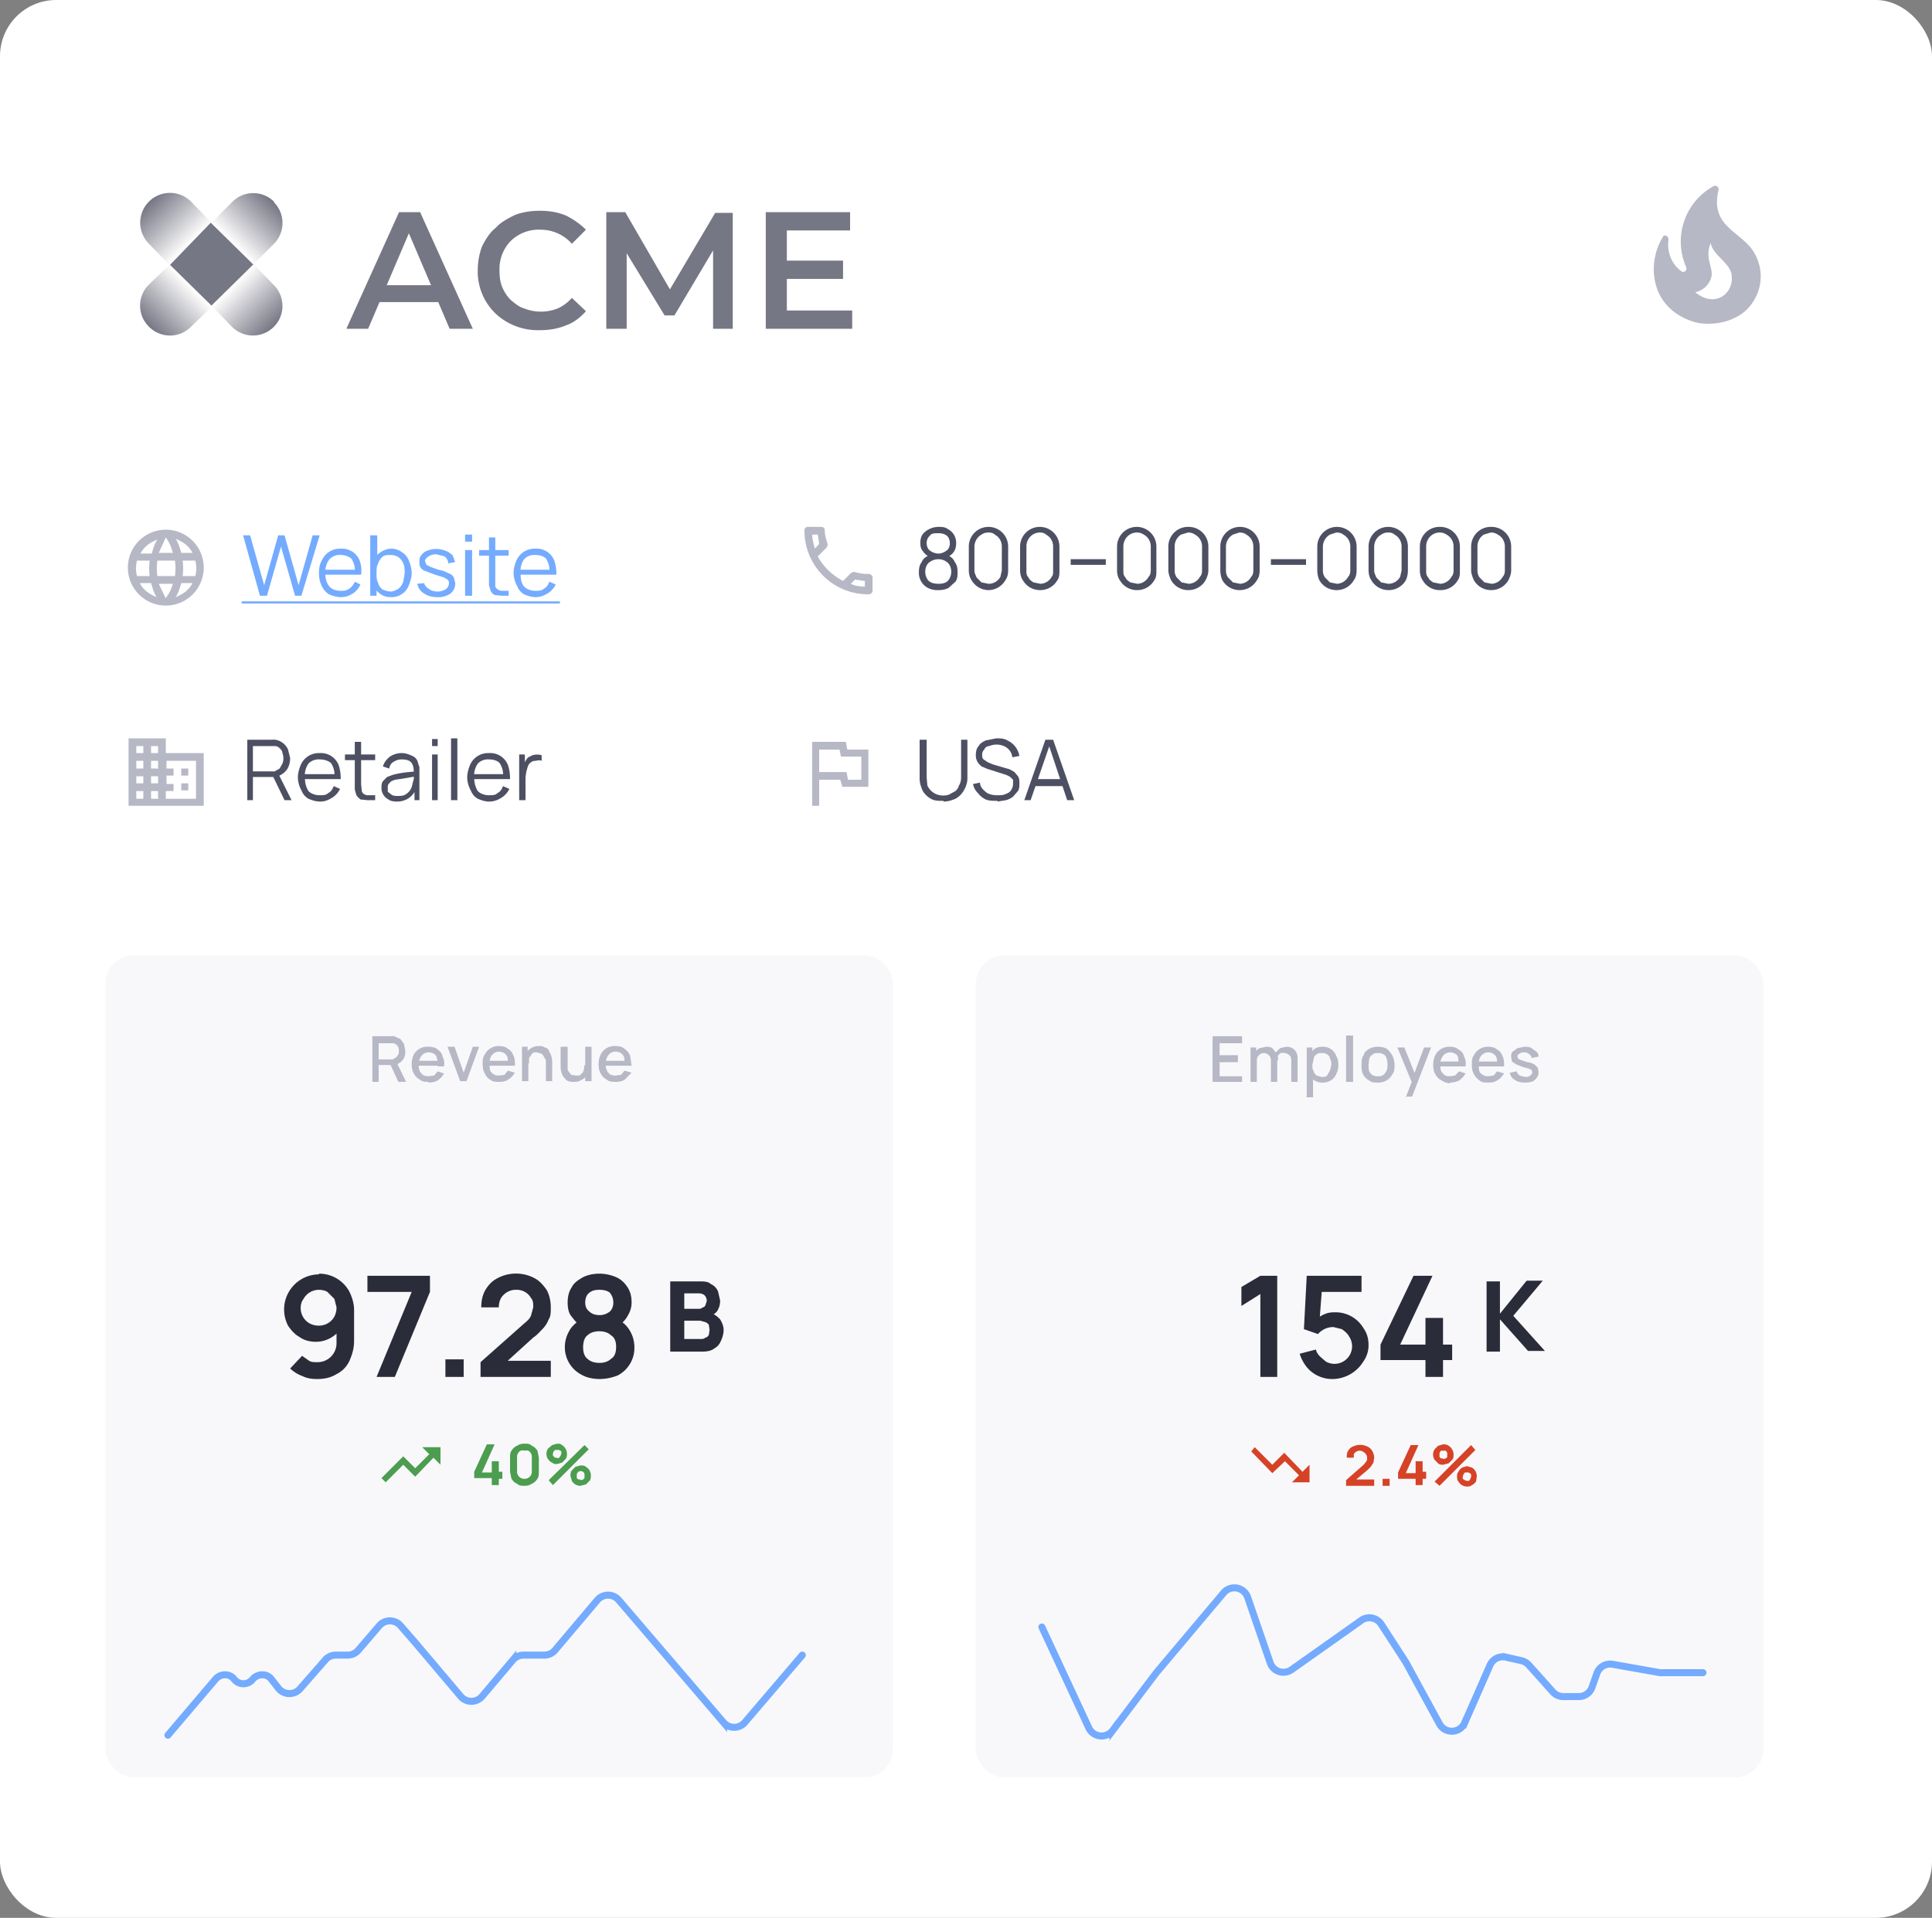 <svg width="275" height="273" fill="none" xmlns="http://www.w3.org/2000/svg"><rect width="100%" height="100%" fill="#808080" stroke="none"/><rect width="275" height="273" rx="8" fill="#fff"/><g clip-path="url(#a)"><path d="M250.1 36.8c-1.5-3.9-6.8-4-5.5-9.7a.5.5 0 0 0-.7-.6A9 9 0 0 0 240 38c.2.5-.3.9-.7.6-1.7-1.3-2-3.2-1.8-4.5 0-.5-.6-.8-.8-.4a9 9 0 0 0-1.3 5c.3 5.4 4.8 7 6.5 7.3 2.3.3 4.8-.2 6.6-1.8 2-1.9 2.7-4.8 1.6-7.4Zm-8.8 4.8a3 3 0 0 0 2.3-2.2c.3-1.3-1-2.7-.1-4.8.3 1.8 3 2.9 3 4.8.2 2.4-2.4 4.5-5.2 2.2Z" fill="#B7B8C5"/></g><g clip-path="url(#b)"><path d="M23.6 75.4a5.4 5.4 0 1 0 0 10.8 5.4 5.4 0 0 0 0-10.8Zm3.8 3.3h-1.6c-.2-.7-.4-1.4-.8-2 1 .4 1.9 1 2.4 2Zm-3.8-2.2c.5.7.8 1.4 1 2.2h-2l1-2.2ZM19.5 82a4.4 4.4 0 0 1 0-2.2h1.8a8.9 8.9 0 0 0 0 2.2h-1.8Zm.4 1h1.6c.2.7.4 1.4.8 2-1-.4-1.9-1-2.4-2Zm1.6-4.2H20c.5-1 1.4-1.6 2.4-2-.4.6-.6 1.3-.8 2Zm2.1 6.4-1-2.1h2c-.2.7-.5 1.4-1 2Zm1.3-3.2h-2.5a7.9 7.9 0 0 1 0-2.2h2.5a7.8 7.8 0 0 1 0 2.2Zm.1 3c.4-.6.6-1.3.8-2h1.6c-.5 1-1.4 1.6-2.4 2Zm1-3a8.9 8.9 0 0 0 0-2.2h1.8a4.4 4.4 0 0 1 0 2.2H26Z" fill="#B7B8C5"/></g><path d="m37 84.8-2.4-8.6h1l2 7.1 2-7.1h.9l2 7.1 2-7.1h1l-2.6 8.6H42l-2-7-2 7h-1Zm11.5.2c-.6 0-1.2-.2-1.7-.4-.4-.3-.8-.7-1-1.2a4 4 0 0 1-.4-1.8c0-.7.1-1.3.4-1.8a2.8 2.8 0 0 1 2.7-1.7 2.7 2.7 0 0 1 2.7 1.7c.2.6.3 1.2.2 2h-.9v-.3a3 3 0 0 0-.5-2c-.4-.3-.9-.5-1.5-.5a2 2 0 0 0-1.6.6 3 3 0 0 0-.6 2c0 .8.2 1.4.6 1.9.4.4.9.6 1.6.6.4 0 .8 0 1.2-.3.3-.2.6-.5.8-1l.8.4a3 3 0 0 1-1.1 1.3c-.5.3-1 .5-1.7.5ZM46 81.8v-.7h5v.7h-5Zm9.7 3.2a2.5 2.5 0 0 1-2.5-1.7c-.2-.5-.3-1.1-.3-1.7 0-.7.1-1.3.3-1.8.2-.5.6-1 1-1.2.4-.3 1-.5 1.5-.5.6 0 1.1.2 1.5.5.5.3.8.7 1 1.2.2.5.4 1.1.4 1.8 0 .6-.2 1.2-.4 1.7a2.6 2.6 0 0 1-2.5 1.7Zm-3-.2v-8.6h1v3.7h-.1v4.9h-.8Zm2.9-.6c.4 0 .8-.2 1.1-.4.3-.2.5-.5.7-1l.2-1.2c0-.5 0-1-.2-1.4a2 2 0 0 0-.7-.9c-.3-.2-.7-.3-1.1-.3-.5 0-.9 0-1.2.3a2 2 0 0 0-.6 1c-.2.3-.2.7-.2 1.3 0 .5 0 1 .2 1.3.1.4.3.7.6 1 .3.1.7.3 1.2.3Zm6.6.8c-.7 0-1.4-.2-1.8-.5a2 2 0 0 1-1-1.4l1-.1c0 .3.3.6.6.8.4.3.8.4 1.3.4a2 2 0 0 0 1.1-.3c.3-.2.5-.5.5-.9 0-.2 0-.3-.2-.5l-.5-.3-1.3-.4-1.3-.5c-.4-.1-.6-.3-.7-.5-.2-.2-.2-.5-.2-.8 0-.4 0-.7.3-1 .2-.3.5-.5.8-.6a3.4 3.4 0 0 1 2.6 0c.4.1.7.4 1 .6l.4 1-1 .2c0-.4-.2-.7-.5-1l-1.2-.3a2 2 0 0 0-1.1.3c-.3.2-.5.4-.5.7l.2.5.6.3 1.1.4c.6.1 1.1.3 1.4.5.4.1.6.3.8.6l.2.8c0 .6-.2 1.1-.7 1.5a3 3 0 0 1-1.9.5Zm4-8v-.9h1v1h-1Zm0 7.8v-6.5h1v6.5h-1Zm6.2 0h-1l-1-.1c-.3-.2-.5-.4-.6-.7l-.2-.7v-6.8h.9v6a32.4 32.4 0 0 0 0 1c.2.4.5.5.8.6h1.1v.7Zm-4.2-5.7v-.8h4.2v.8h-4.2Zm8 5.9c-.6 0-1.1-.2-1.6-.4-.5-.3-.8-.7-1-1.2a4 4 0 0 1-.5-1.8c0-.7.2-1.3.4-1.8a2.8 2.8 0 0 1 2.7-1.7 2.7 2.7 0 0 1 2.7 1.7c.2.6.3 1.2.3 2h-1v-.3a3 3 0 0 0-.5-2c-.3-.3-.8-.5-1.5-.5a2 2 0 0 0-1.6.6 3 3 0 0 0-.5 2c0 .8.1 1.4.5 1.9.4.4 1 .6 1.6.6.5 0 .9 0 1.2-.3.4-.2.6-.5.8-1l.9.4a3 3 0 0 1-1.2 1.3c-.5.3-1 .5-1.7.5Zm-2.4-3.2v-.7h4.9v.7h-5ZM34.4 85.6h45.3v.3H34.4v-.3Z" fill="#74ABFF"/><g clip-path="url(#c)"><path d="m116.4 76 .2 1.4-.6.7a8 8 0 0 1-.4-2h.8Zm5.3 6.5 1.4.2v.8c-.7 0-1.4-.1-2-.4l.6-.6Zm-4.8-7.5H115c-.3 0-.5.2-.5.5 0 5 4 9.1 9.1 9.1.3 0 .6-.2.6-.5v-1.9c0-.3-.3-.5-.6-.5a6.1 6.1 0 0 1-2-.3l-.4.1-1.2 1.2c-1.5-.8-2.8-2-3.6-3.5l1.2-1.2c.2-.2.2-.4.2-.6-.2-.6-.4-1.2-.4-1.9 0-.3-.2-.5-.5-.5Z" fill="#B7B8C5"/></g><path d="M133.6 84a3 3 0 0 1-1.5-.3 2.4 2.4 0 0 1-1.3-2.3c0-.6.1-1 .4-1.4.2-.5.6-.8 1.2-1v.3a2 2 0 0 1-1-.8c-.3-.3-.4-.7-.4-1.2s.1-.9.3-1.2c.3-.4.6-.6 1-.8a3 3 0 0 1 1.3-.3c.4 0 .9 0 1.3.3a2.2 2.2 0 0 1 1.2 2c0 .5-.1.9-.3 1.2a2 2 0 0 1-1 .8V79c.5.2.9.5 1.1 1 .3.4.4.8.4 1.4 0 .5 0 1-.3 1.4l-1 .9a3 3 0 0 1-1.4.3Zm0-.9c.5 0 1-.1 1.3-.4.3-.3.5-.8.5-1.3 0-.6-.2-1-.5-1.3a2 2 0 0 0-1.3-.5c-.6 0-1 .2-1.4.5-.3.3-.5.7-.5 1.3 0 .5.2 1 .5 1.3.4.3.8.4 1.4.4Zm0-4.3c.4 0 .8-.2 1.1-.4.3-.2.5-.6.5-1 0-.6-.2-1-.5-1.2-.3-.2-.7-.3-1.1-.3-.5 0-1 0-1.2.3-.3.3-.5.6-.5 1.1 0 .5.2.9.5 1.1.3.2.7.4 1.2.4Zm7.1 5.2a2.8 2.8 0 0 1-2.4-1.4c-.3-.4-.4-1-.4-1.4v-3.4a2.8 2.8 0 0 1 2.8-2.8 2.8 2.8 0 0 1 2.8 2.8v3.4c0 .5-.1 1-.4 1.4a2.8 2.8 0 0 1-2.4 1.4Zm0-.9a1.9 1.9 0 0 0 1.7-1l.2-.9v-3.4a1.9 1.9 0 0 0-1-1.7c-.2-.2-.5-.3-.9-.3s-.7.1-1 .3a2 2 0 0 0-1 1.7v3.4c0 .4.2.7.3 1l.7.7 1 .2Zm7.3.9a2.8 2.8 0 0 1-2.4-1.4c-.3-.4-.4-1-.4-1.4v-3.4A2.8 2.8 0 0 1 148 75a2.8 2.8 0 0 1 2.8 2.8v3.4c0 .5 0 1-.3 1.4A2.8 2.8 0 0 1 148 84Zm0-.9a1.9 1.9 0 0 0 1.7-1c.2-.2.2-.5.2-.9v-3.4a1.9 1.9 0 0 0-1-1.7c-.2-.2-.5-.3-.9-.3-.3 0-.7.1-1 .3a2 2 0 0 0-.9 1.7v3.4c0 .4 0 .7.3 1 .1.3.4.5.7.7l1 .2Zm4.4-2.7v-.8h5v.8h-5Zm9.4 3.6a2.8 2.8 0 0 1-2.4-1.4c-.3-.4-.4-1-.4-1.4v-3.4a2.8 2.8 0 0 1 2.8-2.8 2.8 2.8 0 0 1 2.8 2.8v3.4c0 .5 0 1-.3 1.4a2.8 2.8 0 0 1-2.5 1.4Zm0-.9a1.9 1.9 0 0 0 1.7-1c.2-.2.3-.5.3-.9v-3.4a1.9 1.9 0 0 0-1-1.7c-.3-.2-.6-.3-1-.3-.3 0-.7.1-1 .3a2 2 0 0 0-.9 1.7v3.4c0 .4 0 .7.3 1 .1.3.4.5.7.7l1 .2Zm7.4.9a2.8 2.8 0 0 1-2.5-1.4c-.2-.4-.4-1-.4-1.4v-3.4a2.8 2.8 0 0 1 2.9-2.8 2.8 2.8 0 0 1 2.8 2.8v3.4c0 .5-.2 1-.4 1.4a2.8 2.8 0 0 1-2.4 1.4Zm0-.9a1.9 1.9 0 0 0 1.6-1c.2-.2.3-.5.3-.9v-3.4a1.9 1.9 0 0 0-1-1.7c-.3-.2-.6-.3-1-.3l-1 .3a2 2 0 0 0-.9 1.7v3.4c0 .4.1.7.3 1l.7.7 1 .2Zm7.3.9a2.8 2.8 0 0 1-2.5-1.4c-.2-.4-.3-1-.3-1.4v-3.4a2.8 2.8 0 0 1 2.8-2.8 2.8 2.8 0 0 1 2.8 2.8v3.4c0 .5-.1 1-.4 1.4a2.8 2.8 0 0 1-2.4 1.4Zm0-.9a1.9 1.9 0 0 0 1.6-1c.2-.2.3-.5.3-.9v-3.4a1.9 1.9 0 0 0-1-1.7c-.2-.2-.6-.3-1-.3l-.9.3a2 2 0 0 0-1 1.7v3.4c0 .4.1.7.3 1l.7.7 1 .2Zm4.4-2.7v-.8h5v.8h-5Zm9.4 3.6a2.8 2.8 0 0 1-2.5-1.4c-.2-.4-.3-1-.3-1.4v-3.4a2.8 2.8 0 0 1 2.8-2.8 2.8 2.8 0 0 1 2.8 2.8v3.4c0 .5-.1 1-.4 1.4a2.8 2.8 0 0 1-2.4 1.4Zm0-.9a1.9 1.9 0 0 0 1.6-1c.2-.2.3-.5.3-.9v-3.4a1.9 1.9 0 0 0-1-1.7c-.2-.2-.6-.3-1-.3l-.9.3a2 2 0 0 0-1 1.7v3.4c0 .4.1.7.3 1l.7.7 1 .2Zm7.3.9a2.8 2.8 0 0 1-2.4-1.4c-.3-.4-.4-1-.4-1.4v-3.4a2.8 2.8 0 0 1 2.8-2.8 2.8 2.8 0 0 1 2.8 2.8v3.4c0 .5-.1 1-.3 1.4a2.8 2.8 0 0 1-2.5 1.4Zm0-.9a1.9 1.9 0 0 0 1.7-1l.2-.9v-3.4a1.9 1.9 0 0 0-1-1.7c-.2-.2-.5-.3-.9-.3s-.7.1-1 .3a2 2 0 0 0-1 1.7v3.4c0 .4.2.7.3 1l.7.7 1 .2Zm7.3.9a2.8 2.8 0 0 1-2.4-1.4c-.3-.4-.4-1-.4-1.4v-3.4A2.8 2.8 0 0 1 205 75a2.8 2.8 0 0 1 2.8 2.8v3.4c0 .5 0 1-.3 1.4a2.8 2.8 0 0 1-2.5 1.4Zm0-.9a1.9 1.9 0 0 0 1.7-1c.2-.2.3-.5.3-.9v-3.4a1.9 1.9 0 0 0-1-1.7c-.3-.2-.6-.3-1-.3-.3 0-.7.1-1 .3a2 2 0 0 0-.9 1.7v3.4c0 .4 0 .7.3 1 .1.3.4.5.7.7l1 .2Zm7.4.9a2.8 2.8 0 0 1-2.5-1.4c-.2-.4-.4-1-.4-1.4v-3.4a2.8 2.8 0 0 1 2.9-2.8 2.8 2.8 0 0 1 2.8 2.8v3.4c0 .5-.2 1-.4 1.4a2.8 2.8 0 0 1-2.4 1.4Zm0-.9a1.9 1.9 0 0 0 1.6-1c.2-.2.3-.5.3-.9v-3.4a1.9 1.9 0 0 0-1-1.7c-.3-.2-.6-.3-1-.3l-1 .3a2 2 0 0 0-.9 1.7v3.4c0 .4.1.7.3 1l.7.7 1 .2Z" fill="#4D5062"/><g clip-path="url(#d)"><path d="M23.6 107.2v-2.1h-5.3v9.6H29v-7.5h-5.4Zm-3.2 6.5h-1v-1.1h1v1Zm0-2.2h-1v-1h1v1Zm0-2.1h-1v-1.1h1v1Zm0-2.2h-1v-1h1v1Zm2.2 6.5h-1.1v-1.1h1v1Zm0-2.2h-1.1v-1h1v1Zm0-2.1h-1.1v-1.1h1v1Zm0-2.2h-1.1v-1h1v1Zm5.3 6.5h-4.3v-1.1h1.1v-1h-1v-1.2h1v-1h-1v-1.1h4.2v5.4Zm-1-4.3h-1.1v1h1v-1Zm0 2.1h-1.1v1h1v-1Z" fill="#B7B8C5"/></g><path d="M35.2 113.9v-8.6h3.4a3.7 3.7 0 0 1 .6 0 2.4 2.4 0 0 1 1.8 1.4l.3 1.2c0 .7-.2 1.3-.5 1.7-.4.5-.9.8-1.5 1H36v3.3h-.9Zm5.3 0-1.7-3.5.8-.3 1.9 3.8h-1Zm-4.4-4.1h2.5a3 3 0 0 0 .5 0l.7-.4.4-.7a2.1 2.1 0 0 0 0-1.5c0-.3-.2-.5-.4-.7-.2-.2-.4-.3-.7-.3h-.3a3 3 0 0 0-.2 0H36v3.6Zm9.5 4.3c-.7 0-1.2-.2-1.7-.4-.5-.3-.8-.7-1-1.2a4 4 0 0 1-.5-1.8c0-.7.2-1.3.4-1.8a2.8 2.8 0 0 1 2.7-1.7 2.7 2.7 0 0 1 2.7 1.7c.2.6.3 1.2.3 2h-.9v-.3a3 3 0 0 0-.5-2c-.4-.3-.9-.5-1.6-.5a2 2 0 0 0-1.6.6 3 3 0 0 0-.5 2c0 .8.2 1.4.5 1.9.4.4 1 .6 1.6.6.5 0 .9 0 1.2-.3.4-.2.6-.5.8-1l.9.4a3 3 0 0 1-1.2 1.3c-.5.3-1 .5-1.6.5Zm-2.5-3.2v-.7h5v.7h-5Zm10.3 3h-1.1l-1-.1c-.2-.2-.5-.4-.6-.7l-.2-.7v-6.8h.9v6a32.4 32.4 0 0 0 .1 1c.1.4.4.5.7.6h1.2v.7Zm-4.3-5.7v-.8h4.3v.8H49Zm7.4 5.9c-.5 0-1-.1-1.2-.3a1.8 1.8 0 0 1-1-1.6c0-.4 0-.7.2-1l.6-.6.8-.3a12.5 12.5 0 0 1 2.3-.4l1-.1-.3.2c0-.7-.1-1.2-.4-1.5-.3-.3-.7-.4-1.4-.4a2 2 0 0 0-1 .3c-.4.2-.6.5-.7 1l-.9-.3c.2-.6.5-1 1-1.4a3 3 0 0 1 1.7-.5c.6 0 1 .2 1.5.4.4.2.7.5.8 1l.2.6v4.7H59v-1.6h.2c-.2.6-.6 1-1 1.3a3 3 0 0 1-1.7.5Zm0-.8c.5 0 .9 0 1.2-.2a2 2 0 0 0 1-1.5l.2-.7v-.5l.3.1a51 51 0 0 1-3 .5l-.5.2-.4.4a1 1 0 0 0-.1.6v.5l.5.4c.3.2.5.2.9.2Zm5-7.1v-1h.8v1h-.9Zm0 7.7v-6.5h.8v6.5h-.9Zm2.7 0v-8.8h.9v8.8h-.9Zm5.4.2c-.6 0-1.1-.2-1.6-.4-.5-.3-.8-.7-1-1.2a4 4 0 0 1-.5-1.8c0-.7.2-1.3.4-1.8a2.8 2.8 0 0 1 2.7-1.7 2.7 2.7 0 0 1 2.7 1.7c.2.6.3 1.2.3 2h-1v-.3a3 3 0 0 0-.5-2c-.3-.3-.8-.5-1.5-.5a2 2 0 0 0-1.6.6 3 3 0 0 0-.5 2c0 .8.2 1.4.5 1.9.4.4 1 .6 1.6.6.5 0 .9 0 1.2-.3.4-.2.6-.5.8-1l.9.4a3 3 0 0 1-1.2 1.3c-.5.3-1 .5-1.7.5Zm-2.4-3.2v-.7h5v.7h-5Zm6.7 3v-6.5h.8v1.6l-.1-.2a2.2 2.2 0 0 1 .6-1l.6-.3a2.4 2.4 0 0 1 1.3 0v.8c-.2-.1-.5-.1-.8 0-.2 0-.5 0-.7.2-.3.2-.4.4-.5.7l-.2.7-.1.8v3.2h-.9Z" fill="#4D5062"/><g clip-path="url(#e)"><path d="m119.5 106.7.2 1h2.9v3.3h-1.9l-.2-1.1h-3.9v-3.2h3Zm.9-1.1h-4.8v9.1h1V111h3l.3 1h3.7v-5.3h-3l-.2-1.1Z" fill="#B7B8C5"/></g><path d="M134.3 114c-.7 0-1.3 0-1.8-.3a3 3 0 0 1-1.2-1.2c-.2-.5-.4-1-.4-1.7v-5.5h1v5.4l.1 1.1a2.4 2.4 0 0 0 1.4 1.3 2.6 2.6 0 0 0 1.7 0l.9-.5c.2-.2.4-.4.5-.8.2-.3.3-.7.3-1.1v-5.4h.9v5.5c0 .6-.2 1.2-.5 1.7a3 3 0 0 1-1.2 1.2c-.5.2-1 .4-1.7.4Zm7.7 0c-.6 0-1.2 0-1.7-.2-.4-.2-.8-.5-1.1-.9-.4-.4-.6-.8-.7-1.3l1-.2c0 .6.4 1 .9 1.4.4.3 1 .4 1.6.4.4 0 .8 0 1.2-.2.3-.1.6-.3.7-.5.2-.3.3-.6.3-1v-.5l-.4-.4a3.4 3.4 0 0 0-.9-.4l-2.2-.7a4 4 0 0 1-.7-.3c-.2 0-.4-.2-.6-.4a1.8 1.8 0 0 1-.5-1.3c0-.5.1-1 .4-1.3.2-.4.6-.6 1-.8l1.5-.3c.6 0 1.1 0 1.6.3a3 3 0 0 1 1.7 2.2l-1 .2a2 2 0 0 0-1.2-1.6 2.7 2.7 0 0 0-2.1 0c-.3 0-.6.2-.7.5-.2.2-.3.4-.3.7 0 .3 0 .5.2.7l.6.4.7.3 1.7.5.7.2.7.4.5.6c.2.3.2.6.2 1s0 .8-.2 1.1l-.7.8a3 3 0 0 1-1 .5l-1.2.2Zm3.8-.1 3-8.6h1.1l3 8.6h-1l-2.7-8.1h.3l-2.8 8.1h-1Zm1.3-2v-1h4.5v1H147Z" fill="#4D5062"/><path d="m49.3 46.8 7.5-16.6h3l7.5 16.6H64l-6.4-15h1.2l-6.4 15h-3.2Zm3.5-3.8.8-2.4h9l.8 2.4H52.8Zm24 4a8.8 8.8 0 0 1-6.3-2.4 8.3 8.3 0 0 1-2.5-6c0-1.3.2-2.4.6-3.5.5-1 1.1-2 2-2.7.7-.8 1.7-1.3 2.7-1.8 1-.4 2.3-.6 3.5-.6 1.4 0 2.6.2 3.8.7 1 .5 2 1.2 2.8 2l-2 2a5.9 5.9 0 0 0-4.4-2 5.7 5.7 0 0 0-4.3 1.6 5.7 5.7 0 0 0-1.6 4.2c0 .9.1 1.7.4 2.4.3.7.7 1.3 1.2 1.8.6.5 1.2 1 1.9 1.2a6.5 6.5 0 0 0 4.8 0 6 6 0 0 0 2-1.5l2 1.9c-.8.9-1.7 1.6-2.8 2-1.2.5-2.4.7-3.8.7Zm9.5-.2V30.2H89L96 42.3h-1.3l7.1-12h2.5v16.5h-2.8v-12h.5l-6 10.1h-1.4l-6.1-10h.7v11.9h-3Zm25.5-9.7h8.2v2.6h-8.2V37Zm.2 7.1h9.3v2.6H109V30.2H121v2.6h-9v11.4ZM36 37.6l-6-5.9-5.8 6 5.9 5.8 6-5.9Z" fill="#767784"/><path d="M39 28.8a4.2 4.2 0 0 1 0 5.9l-3 3-5.9-6 3-3a4.2 4.2 0 0 1 5.9 0Z" fill="url(#f)"/><path d="m30.1 43.5 6-5.9 2.9 3a4.2 4.2 0 0 1-6 5.9l-2.9-3Z" fill="url(#g)"/><path d="m30.1 31.7-6 6-2.9-3a4.2 4.2 0 0 1 6-6l2.9 3Z" fill="url(#h)"/><path d="M21.2 46.5a4.2 4.2 0 0 1 0-6l3-2.9 6 6-3 2.9a4.2 4.2 0 0 1-6 0Z" fill="url(#i)"/><rect x="15" y="136" width="112.1" height="117" rx="4" fill="#F8F8FB"/><path d="m60.1 206 1 1-2 2-1.7-1.7-3.1 3.1.6.6 2.5-2.5 1.7 1.7 2.6-2.7 1 1V206H60ZM70 211.4v-1h-2.5v-.9l1.8-3.9h1.1l-1.8 4H70V208h1v1.5h.5v1H71v.9h-1ZM74.7 211.5c-.5 0-.8 0-1.1-.3-.3-.1-.6-.4-.8-.7l-.2-1v-2c0-.3 0-.7.2-1 .2-.3.5-.6.8-.7.3-.2.6-.3 1-.3.5 0 .8 0 1.1.3.3.1.6.4.8.7l.2 1v2c0 .3 0 .7-.2 1-.2.3-.5.6-.8.7-.3.2-.6.3-1 .3Zm0-1a1 1 0 0 0 1-1v-2a1 1 0 0 0-.5-1 1 1 0 0 0-.5 0 1 1 0 0 0-.6 0 1 1 0 0 0-.5 1v2a1 1 0 0 0 1 1ZM78.7 211.4l-.6-.7 5.1-5 .6.6-5 5Zm4 .1a1.4 1.4 0 0 1-1.3-.7l-.2-.7c0-.3 0-.5.2-.8l.5-.5.7-.2c.3 0 .6 0 .8.2a1.4 1.4 0 0 1 .7 1.3c0 .2 0 .5-.2.7l-.5.5-.8.2Zm0-.8.3-.1.2-.2v-.6a.6.6 0 0 0-.6-.4l-.3.1-.2.3v.6l.2.2h.3Zm-3.4-2.3c-.3 0-.5 0-.7-.2-.3-.1-.4-.3-.6-.5a1.4 1.4 0 0 1 0-1.5l.6-.5.7-.2c.2 0 .5 0 .7.2a1.5 1.5 0 0 1 .7 1.2c0 .3 0 .5-.2.8l-.5.5-.7.2Zm0-.8.3-.1.2-.3.1-.3v-.3l-.3-.2H79l-.2.2-.1.3v.3l.3.3h.3Z" fill="#4C9D4F"/><path d="m23.9 247 6.8-8c.7-.8 2-.8 2.6 0v0c.7.9 2 .9 2.7 0v0c.7-.8 2-.8 2.6 0l1.1 1.4a2 2 0 0 0 3 0l3.5-4a2 2 0 0 1 1.6-.8h1.7a2 2 0 0 0 1.5-.7l3-3.5a2 2 0 0 1 3 0l2 2.3 6.6 7.8a2 2 0 0 0 3 0l4.4-5.2a2 2 0 0 1 1.6-.7h2.8a2 2 0 0 0 1.6-.7l6-7.1a2 2 0 0 1 3.1 0l14.9 17.4a2 2 0 0 0 3 0l8.2-9.6" stroke="#74ABFF" stroke-linecap="round"/><rect x="138.9" y="136" width="112.1" height="117" rx="4" fill="#F8F8FB"/><path d="m183.9 211 1-1-2-2-1.8 1.7-3-3.1.5-.6 2.5 2.5 1.7-1.7 2.6 2.7 1-1v2.5h-2.5ZM191.6 211.5v-.8l2.5-2.2.4-.5a1 1 0 0 0-.4-1.3 1 1 0 0 0-.5-.2 1 1 0 0 0-.9.5v.5h-1c0-.4 0-.7.2-1 .2-.3.4-.5.7-.6a2.3 2.3 0 0 1 2 0c.3.1.6.4.7.6.2.3.3.7.3 1l-.1.7-.4.6a8 8 0 0 1-.5.5l-1.8 1.5v-.2h2.8v.9h-4Zm5.2 0v-1h1v1h-1Zm4.7 0v-1H199v-.9l1.8-3.9h1.1l-1.8 4h1.4V208h1v1.5h.5v1h-.5v.9h-1Zm3.4 0-.7-.6 5.2-5.2.6.7-5.1 5.1Zm4 .1a1.4 1.4 0 0 1-1.3-.7c-.2-.2-.2-.5-.2-.7 0-.3 0-.5.2-.7.1-.3.3-.4.5-.6l.7-.2.7.2a1.4 1.4 0 0 1 .7 1.3l-.1.7c-.2.2-.3.4-.6.5-.2.2-.4.2-.7.2Zm0-.8h.2l.2-.3.1-.3v-.3a.6.6 0 0 0-.6-.3h-.3l-.2.3-.1.3v.3l.3.2.3.1Zm-3.5-2.3c-.2 0-.5 0-.7-.2l-.5-.5a1.4 1.4 0 0 1 0-1.5l.5-.5.7-.2c.3 0 .5 0 .8.2a1.5 1.5 0 0 1 .7 1.3c0 .2 0 .5-.2.7l-.5.5-.8.2Zm0-.8.4-.1.2-.2v-.6l-.2-.3h-.7l-.2.3v.6l.2.2h.3Z" fill="#D64226"/><path d="M242.4 238.1h-5.8a2 2 0 0 1-.3 0l-6.8-1.2a2 2 0 0 0-2.2 1.3l-.7 2a2 2 0 0 1-2 1.3h-2a2 2 0 0 1-1.6-.7l-3.4-3.8a2 2 0 0 0-1-.6l-2.2-.5a2 2 0 0 0-2.3 1.1l-3.6 8.2a2 2 0 0 1-3.6.2l-4.8-8.8-3.5-5.4a2 2 0 0 0-2.9-.5l-9.9 7a2 2 0 0 1-3-1l-3.2-9.3a2 2 0 0 0-3.4-.7l-9.6 11.4-6.2 8.2a2 2 0 0 1-3.4-.3l-6.7-14.4" stroke="#74ABFF" stroke-linecap="round"/><path d="M53 154v-6.5h2.6a3.7 3.7 0 0 1 .5 0l.9.4.5.7.2 1c0 .5-.1 1-.4 1.3-.3.4-.7.6-1.2.7h-2.2v2.4h-1Zm3.7 0-1.2-2.6.9-.3 1.4 2.9h-1Zm-2.8-3.2h1.6a2.4 2.4 0 0 0 .4 0l.5-.3.3-.4a1.6 1.6 0 0 0 0-1 1 1 0 0 0-.3-.4 1 1 0 0 0-.5-.2h-2v2.3ZM61 154c-.4 0-.9 0-1.2-.3-.4-.2-.7-.5-.9-.9-.2-.3-.3-.8-.3-1.3s.1-1 .3-1.4A2.2 2.2 0 0 1 61 149c.5 0 1 .1 1.3.4.3.2.6.5.7 1 .2.4.3.9.2 1.4h-.9v-.3c0-.6-.1-1-.3-1.3-.2-.2-.5-.4-1-.4-.4 0-.8.2-1 .5a2 2 0 0 0-.4 1.3c0 .5.1 1 .4 1.2.2.3.6.4 1 .4l.8-.1.5-.6.9.3c-.2.4-.5.7-.9 1-.4.2-.8.3-1.3.3Zm-1.7-2.3v-.7h3.5v.7h-3.5Zm6.2 2.2-1.8-4.9h1l1.3 3.7 1.3-3.7h.9l-1.8 4.9h-1Zm5.6.1c-.5 0-1 0-1.3-.3-.4-.2-.6-.5-.8-.9-.2-.3-.3-.8-.3-1.3s0-1 .3-1.4a2.2 2.2 0 0 1 2-1.2c.5 0 1 .1 1.3.4.4.2.6.5.8 1 .2.4.2.9.2 1.4h-1v-.3c0-.6 0-1-.3-1.3-.2-.2-.5-.4-1-.4-.4 0-.7.2-1 .5a2 2 0 0 0-.3 1.3c0 .5 0 1 .3 1.2.3.3.6.4 1 .4l.8-.1.5-.6 1 .3c-.3.4-.5.7-1 1-.3.2-.7.3-1.2.3Zm-1.7-2.3v-.7h3.4v.7h-3.4Zm8.3 2.2v-3l-.3-.5a1 1 0 0 0-.3-.4l-.7-.2H76a1 1 0 0 0-.4.4l-.3.4v.8l-.7-.3c0-.4.1-.8.3-1.1.1-.4.4-.6.7-.8.3-.2.7-.3 1.1-.3.3 0 .6 0 .8.2.3 0 .5.2.6.4l.3.6a3 3 0 0 1 .2 1.1v2.7h-1Zm-3.4 0v-4.9h.8v1.4h.1v3.5h-1Zm7.4.1a2 2 0 0 1-.8-.1c-.3-.1-.4-.3-.6-.5a2 2 0 0 1-.3-.5 3 3 0 0 1-.2-1.2v-2.7h1v3c0 .2 0 .4.2.6l.3.4.7.1h.5l.3-.3c.2-.1.2-.3.3-.5l.1-.7.6.2c0 .4 0 .8-.3 1.2-.1.3-.4.6-.7.7-.3.2-.6.3-1 .3Zm1.6-.1v-4.9h.9v4.9h-.9Zm4.4.1c-.5 0-1 0-1.3-.3-.4-.2-.7-.5-.9-.9-.2-.3-.3-.8-.3-1.3s.1-1 .3-1.4a2.2 2.2 0 0 1 2.1-1.2c.5 0 1 .1 1.3.4.3.2.6.5.8 1l.2 1.4h-1v-.3c0-.6 0-1-.3-1.3-.2-.2-.5-.4-1-.4-.4 0-.8.2-1 .5a2 2 0 0 0-.4 1.3c0 .5.2 1 .4 1.2.2.3.6.4 1 .4l.8-.1.5-.6 1 .3-1 1c-.3.2-.8.3-1.2.3Zm-1.8-2.3v-.7h3.5v.7h-3.5Z" fill="#B7B8C5"/><path d="M45.4 181.3a4.9 4.9 0 0 1 4.3 2.5c.4.8.7 1.7.7 2.7v4.4c0 1.1-.3 2-.7 2.9-.4.8-1 1.4-1.8 1.8-.8.5-1.7.7-2.8.7-.7 0-1.4-.1-2-.4a5 5 0 0 1-1.8-1.1L43 193l1 .7c.3.2.7.2 1.1.2a2.7 2.7 0 0 0 2.8-2.8V189l.4.4A4.3 4.3 0 0 1 45 191c-.9 0-1.7-.2-2.4-.7-.7-.4-1.2-1-1.6-1.6a5 5 0 0 1 4.4-7.3Zm0 2.3a2.5 2.5 0 0 0-2.2 1.3c-.3.4-.4.8-.4 1.3a2.5 2.5 0 0 0 1.3 2.2c.4.2.8.3 1.3.3a2.5 2.5 0 0 0 2.2-1.3c.2-.4.3-.8.3-1.3l-.3-1.2-1-1c-.3-.2-.8-.3-1.2-.3Zm8.2 12.4 5-12.1h-6.3v-2.3h8.9v2.3l-5 12.1h-2.6Zm9.8 0v-2.5H66v2.5h-2.5Zm5 0v-2.1l6.2-5.5c.5-.4.9-.8 1-1.2l.3-1.1c0-.5 0-1-.3-1.3a2.3 2.3 0 0 0-2-1.2 2.5 2.5 0 0 0-2.3 1.2c-.2.4-.3.8-.3 1.3h-2.5c0-1 .2-1.8.6-2.5.5-.8 1-1.3 1.8-1.7a5.6 5.6 0 0 1 5.1 0c.8.4 1.3 1 1.8 1.7.4.7.6 1.6.6 2.5 0 .7 0 1.3-.3 1.7a4 4 0 0 1-.8 1.3c-.4.4-.8.9-1.4 1.3l-4.4 4-.2-.7h7.1v2.3h-10Zm17 .3c-1 0-1.9-.2-2.6-.6a4.4 4.4 0 0 1-2.4-4c0-.7.2-1.5.6-2.2.3-.6.9-1.2 1.6-1.6v.8c-.6-.4-1-1-1.4-1.5-.3-.5-.4-1.1-.4-1.8 0-.9.2-1.6.6-2.2.3-.6.9-1 1.6-1.4.6-.3 1.4-.5 2.3-.5.9 0 1.7.2 2.4.5s1.2.8 1.6 1.4c.4.6.6 1.3.6 2.2 0 .7-.2 1.3-.5 1.8-.3.6-.7 1-1.3 1.5v-.8a4 4 0 0 1 1.6 1.6c.4.7.6 1.5.6 2.3a4.4 4.4 0 0 1-2.4 4c-.8.3-1.6.5-2.6.5Zm0-2.3c.6 0 1.2-.2 1.6-.6.5-.3.7-.9.7-1.7 0-.7-.2-1.3-.7-1.6-.4-.4-1-.6-1.7-.6s-1.3.2-1.7.6c-.4.3-.6.9-.6 1.7 0 .7.2 1.3.6 1.6.4.4 1 .6 1.7.6Zm0-6.8c.5 0 1-.2 1.4-.5.3-.3.5-.7.5-1.3 0-.6-.2-1-.5-1.4-.4-.3-.9-.4-1.5-.4s-1 .1-1.4.4c-.4.3-.6.8-.6 1.4 0 .6.2 1 .6 1.3.3.3.8.5 1.4.5ZM95.4 192.4v-10h4c.8 0 1.4 0 1.8.4.5.2.8.6 1 1l.3 1.3c0 .6-.1 1-.4 1.5-.2.3-.6.6-1 .7v-.3c.6 0 1 .4 1.4.8.3.5.5 1 .5 1.5 0 .6-.2 1.2-.4 1.6-.2.5-.5.8-1 1.1-.4.3-1 .4-1.7.4h-4.5Zm2-1.8h2.3c.3 0 .5 0 .7-.2.2 0 .4-.2.5-.4l.1-.7-.1-.7a1 1 0 0 0-.5-.4l-.7-.2h-2.3v2.6Zm0-4.3h2c.3 0 .4 0 .6-.2.2 0 .3-.1.4-.3l.2-.6c0-.3-.1-.6-.3-.8-.2-.2-.5-.3-.9-.3h-2v2.2Z" fill="#2A2C3A"/><path d="M172.6 154v-6.5h4.2v1h-3.2v1.7h2.6v1h-2.6v2h3.2v.8h-4.2Zm11.2 0v-3c0-.4-.1-.7-.3-.8a1 1 0 0 0-.7-.3 1 1 0 0 0-.5 0 1 1 0 0 0-.4.4v.7l-.5-.3c0-.3 0-.6.2-.9l.6-.6.9-.2c.5 0 1 .2 1.2.5.3.3.4.7.4 1.2v3.3h-1Zm-5.8 0v-4.9h.8v1.4h.1v3.5h-1Zm2.9 0v-3c0-.4-.1-.6-.3-.8a1 1 0 0 0-.7-.3 1 1 0 0 0-.7.3c-.2.2-.3.4-.3.8l-.5-.3a1.6 1.6 0 0 1 .9-1.5l.9-.2c.3 0 .6 0 .9.2l.5.6c.2.3.2.6.2 1v3.2h-1Zm7.4.1a2 2 0 0 1-1.2-.3c-.3-.2-.6-.5-.7-1-.2-.3-.3-.7-.3-1.2s.1-1 .3-1.3c.1-.4.4-.7.7-1a2 2 0 0 1 1.1-.3 2 2 0 0 1 2 1.3c.2.3.3.8.3 1.3s-.1.9-.3 1.3c-.2.4-.4.7-.8.9a2 2 0 0 1-1.1.3Zm-2.3 2v-7h.8v3.5h.1v3.6h-1Zm2.1-2.8c.3 0 .6 0 .8-.2l.4-.7.2-.8c0-.4 0-.6-.2-.9 0-.3-.2-.5-.4-.6-.2-.2-.5-.2-.8-.2-.3 0-.5 0-.7.2-.2.1-.4.3-.4.6l-.2.9c0 .3 0 .6.2.9 0 .2.2.4.4.6l.7.2Zm3.5.7v-6.6h1v6.6h-1Zm4.5.1c-.5 0-.9 0-1.2-.3-.4-.2-.7-.5-.9-.9a3 3 0 0 1-.2-1.3c0-.5 0-1 .3-1.4.1-.4.4-.7.8-.9.3-.2.8-.3 1.2-.3.5 0 1 .1 1.3.3a2.9 2.9 0 0 1 1.1 2.2c0 .6 0 1-.3 1.4a2.2 2.2 0 0 1-2 1.2Zm0-.9c.5 0 .8-.1 1-.4.3-.3.4-.7.4-1.2s-.1-1-.3-1.3c-.3-.3-.6-.4-1-.4s-.6 0-.8.2c-.2.1-.4.3-.5.6l-.1.9c0 .5 0 .9.3 1.2.2.3.6.4 1 .4Zm4 3 1-2.6v.8l-2.2-5.3h1l1.6 4h-.3l1.5-4h1l-2.7 7h-1Zm6.3-2c-.5 0-.9-.2-1.2-.4-.4-.2-.7-.5-.9-.9-.2-.3-.3-.8-.3-1.3s.1-1 .3-1.4a2.2 2.2 0 0 1 2-1.2c.6 0 1 .1 1.3.4.4.2.7.5.8 1 .2.4.3.9.2 1.4h-1v-.3c0-.6 0-1-.2-1.3-.2-.2-.6-.4-1-.4s-.8.2-1 .5a2 2 0 0 0-.4 1.3c0 .5.1 1 .4 1.2.2.3.5.4 1 .4l.7-.1.6-.6.9.3c-.2.4-.5.7-.9 1-.4.2-.8.3-1.3.3Zm-1.7-2.4v-.7h3.5v.7h-3.5Zm7.2 2.3c-.5 0-1 0-1.3-.3-.3-.2-.6-.5-.8-.9-.2-.3-.3-.8-.3-1.3s0-1 .3-1.4a2.2 2.2 0 0 1 2-1.2c.5 0 1 .1 1.3.4.4.2.6.5.8 1 .2.4.2.9.2 1.4h-1v-.3c0-.6 0-1-.3-1.3-.2-.2-.5-.4-1-.4-.4 0-.7.2-1 .5a2 2 0 0 0-.3 1.3c0 .5 0 1 .3 1.2.3.3.6.4 1 .4l.8-.1.5-.6 1 .3c-.3.4-.5.7-1 1-.3.2-.7.3-1.2.3Zm-1.7-2.3v-.7h3.4v.7h-3.4Zm6.9 2.3c-.6 0-1.1-.1-1.5-.4-.4-.2-.6-.6-.7-1l1-.2c0 .2.2.4.4.6l.8.2c.3 0 .5 0 .7-.2.2-.1.3-.3.3-.5l-.1-.3-.4-.2-.8-.2-1-.4-.6-.4-.1-.6c0-.3 0-.6.2-.8l.7-.5 1-.2c.3 0 .7 0 1 .2l.7.5c.2.2.3.4.3.7l-1 .2c0-.2-.1-.4-.3-.5-.2-.2-.4-.3-.7-.3-.3 0-.5 0-.7.2-.2 0-.3.2-.3.4l.1.3.4.2.9.3c.4 0 .7.2 1 .3l.5.5.1.6c0 .5-.2.8-.5 1.1-.3.3-.8.4-1.4.4Z" fill="#B7B8C5"/><path d="M179.4 196v-11.8l-2.7 1.7v-2.7l2.7-1.6h2.4V196h-2.4Zm10.3.3a4.7 4.7 0 0 1-3.7-1.7c-.4-.5-.8-1.2-1-1.9l2.3-.6c.1.4.3.7.6 1l.8.7a2.5 2.5 0 0 0 3.3-3.6c-.2-.4-.6-.7-1-1l-1.2-.3a2.9 2.9 0 0 0-2.2 1l-2-.7.4-7.6h7.8v2.3h-6.6l1-.9-.4 5.3-.4-.5c.4-.4.8-.6 1.3-.8.5-.2 1-.2 1.4-.2a4.6 4.6 0 0 1 4 2.3c.5.7.7 1.5.7 2.4 0 .9-.3 1.7-.8 2.4a5.2 5.2 0 0 1-4.3 2.4Zm13.2-.3v-2.4h-6.4v-2.2l4.7-9.8h2.7l-4.6 9.8h3.6v-3.8h2.5v3.8h1.3v2.2h-1.3v2.4h-2.5ZM211.6 192.4v-10h1.9v4.6l3.8-4.7h2.3l-4.2 5 4.5 5h-2.4l-4-4.5v4.6h-2Z" fill="#2A2C3A"/><defs><clipPath id="a"><path fill="#fff" transform="translate(231.5 25)" d="M0 0H22.9V22.9H0z"/></clipPath><clipPath id="b"><path fill="#fff" transform="translate(17.2 74.4)" d="M0 0H12.9V12.9H0z"/></clipPath><clipPath id="c"><path fill="#fff" transform="translate(112.9 73.4)" d="M0 0H12.9V12.9H0z"/></clipPath><clipPath id="d"><path fill="#fff" transform="translate(17.2 103.5)" d="M0 0H12.9V12.9H0z"/></clipPath><clipPath id="e"><path fill="#fff" transform="translate(112.9 103.5)" d="M0 0H12.9V12.9H0z"/></clipPath><linearGradient id="f" x1="39" y1="28.8" x2="33.1" y2="34.7" gradientUnits="userSpaceOnUse"><stop stop-color="#767784"/><stop offset="1" stop-color="#767784" stop-opacity="0"/></linearGradient><linearGradient id="g" x1="33.1" y1="40.6" x2="39" y2="46.5" gradientUnits="userSpaceOnUse"><stop stop-color="#767784" stop-opacity="0"/><stop offset="1" stop-color="#767784"/></linearGradient><linearGradient id="h" x1="27.1" y1="34.7" x2="21.2" y2="28.8" gradientUnits="userSpaceOnUse"><stop stop-color="#767784" stop-opacity="0"/><stop offset="1" stop-color="#767784"/></linearGradient><linearGradient id="i" x1="21.2" y1="46.5" x2="27.1" y2="40.6" gradientUnits="userSpaceOnUse"><stop stop-color="#767784"/><stop offset="1" stop-color="#767784" stop-opacity="0"/></linearGradient></defs></svg>